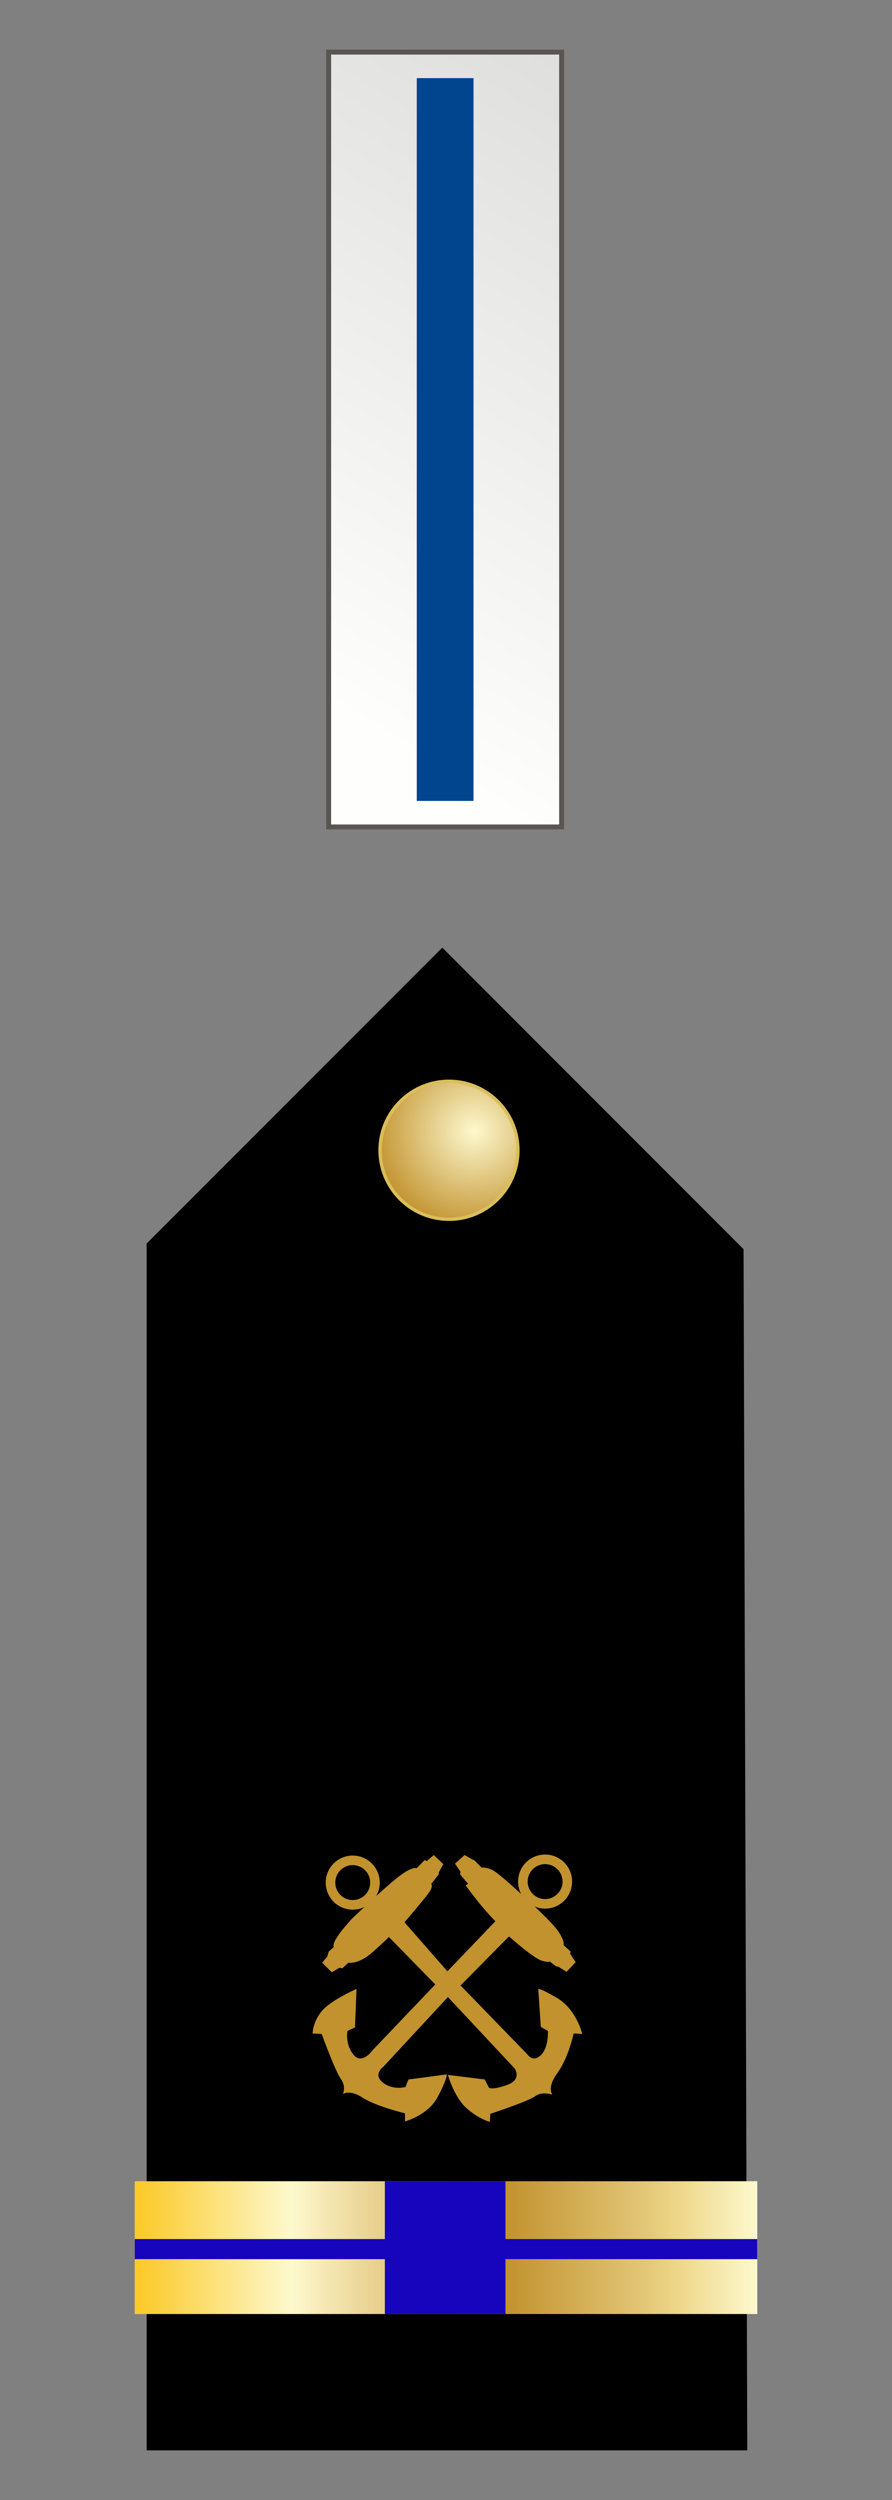 <?xml version="1.0" encoding="UTF-8" standalone="no"?>
<!-- Created with Inkscape (http://www.inkscape.org/) -->

<svg
   xmlns:a="http://ns.adobe.com/AdobeSVGViewerExtensions/3.0/"
   xmlns:dc="http://purl.org/dc/elements/1.1/"
   xmlns:cc="http://creativecommons.org/ns#"
   xmlns:rdf="http://www.w3.org/1999/02/22-rdf-syntax-ns#"
   xmlns:svg="http://www.w3.org/2000/svg"
   xmlns="http://www.w3.org/2000/svg"
   xmlns:xlink="http://www.w3.org/1999/xlink"
   version="1.1"
   width="150"
   height="420"
   id="svg2">
  <rect width="100%" height="100%" fill="#808080" stroke="none"/>
  <defs
     id="defs4">
    <linearGradient
       id="linearGradient3227">
      <stop
         id="stop3229"
         style="stop-color:#dfdfde;stop-opacity:1"
         offset="0" />
      <stop
         id="stop3231"
         style="stop-color:#fefefd;stop-opacity:1"
         offset="1" />
    </linearGradient>
    <linearGradient
       id="linearGradient14224-31">
      <stop
         id="stop14226-72"
         style="stop-color:#fdf9ce;stop-opacity:1"
         offset="0" />
      <stop
         id="stop14228-0"
         style="stop-color:#c2922e;stop-opacity:1"
         offset="1" />
    </linearGradient>
    <linearGradient
       x1="-123.095"
       y1="-29.64"
       x2="4.731"
       y2="-29.64"
       id="SVGID_1_-9"
       gradientUnits="userSpaceOnUse"
       gradientTransform="matrix(1,0,0,-1,123.345,132.32)">
      <stop
         id="stop4274-1"
         style="stop-color:#fbca29;stop-opacity:1"
         offset="0.006" />
      <stop
         id="stop4276-5"
         style="stop-color:#fdf9ce;stop-opacity:1"
         offset="0.253" />
      <stop
         id="stop4278-5"
         style="stop-color:#f7eab7;stop-opacity:1"
         offset="0.299" />
      <stop
         id="stop4280-5"
         style="stop-color:#e8d08f;stop-opacity:1"
         offset="0.39" />
      <stop
         id="stop4282-8"
         style="stop-color:#d1a954;stop-opacity:1"
         offset="0.516" />
      <stop
         id="stop4284-2"
         style="stop-color:#c2922e;stop-opacity:1"
         offset="0.595" />
      <stop
         id="stop4286-9"
         style="stop-color:#e2c575;stop-opacity:1"
         offset="0.814" />
      <stop
         id="stop4288-8"
         style="stop-color:#eed688;stop-opacity:1"
         offset="0.871" />
      <stop
         id="stop4290-2"
         style="stop-color:#fdf9ce;stop-opacity:1"
         offset="1" />
      <a:midPointStop
         style="stop-color:#FBCA29"
         offset="0.006" />
      <a:midPointStop
         style="stop-color:#FBCA29"
         offset="0.5" />
      <a:midPointStop
         style="stop-color:#FDF9CE"
         offset="0.253" />
      <a:midPointStop
         style="stop-color:#FDF9CE"
         offset="0.5" />
      <a:midPointStop
         style="stop-color:#F7EAB7"
         offset="0.299" />
      <a:midPointStop
         style="stop-color:#F7EAB7"
         offset="0.5" />
      <a:midPointStop
         style="stop-color:#E8D08F"
         offset="0.39" />
      <a:midPointStop
         style="stop-color:#E8D08F"
         offset="0.5" />
      <a:midPointStop
         style="stop-color:#D1A954"
         offset="0.516" />
      <a:midPointStop
         style="stop-color:#D1A954"
         offset="0.5" />
      <a:midPointStop
         style="stop-color:#C2922E"
         offset="0.596" />
      <a:midPointStop
         style="stop-color:#C2922E"
         offset="0.5" />
      <a:midPointStop
         style="stop-color:#E2C575"
         offset="0.814" />
      <a:midPointStop
         style="stop-color:#E2C575"
         offset="0.5" />
      <a:midPointStop
         style="stop-color:#EED688"
         offset="0.871" />
      <a:midPointStop
         style="stop-color:#EED688"
         offset="0.5" />
      <a:midPointStop
         style="stop-color:#FDF9CE"
         offset="1" />
    </linearGradient>
    <linearGradient
       x1="39.65"
       y1="4.569"
       x2="-13.749"
       y2="91.862"
       id="linearGradient4742"
       xlink:href="#linearGradient3227"
       gradientUnits="userSpaceOnUse"
       gradientTransform="matrix(1.107,0,0,1.1,-490.651,499.264)" />
    <radialGradient
       cx="31.496"
       cy="36.151"
       r="36.111"
       fx="31.496"
       fy="36.151"
       id="radialGradient4744"
       xlink:href="#linearGradient14224-31"
       gradientUnits="userSpaceOnUse"
       gradientTransform="matrix(-0.005,0.47,-0.477,-0.005,239.125,291.166)" />
    <linearGradient
       x1="-123.095"
       y1="-29.64"
       x2="4.731"
       y2="-29.64"
       id="linearGradient4746"
       xlink:href="#SVGID_1_-9"
       gradientUnits="userSpaceOnUse"
       gradientTransform="matrix(0.819,0,0,-1.703,265.504,442.943)" />
  </defs>
  <g
     transform="matrix(0,1,-1,0,545.027,-491.398)"
     id="g4520">
    <rect
       width="39.172"
       height="130.172"
       x="-489.757"
       y="500.152"
       transform="matrix(0,-1,1,0,0,0)"
       id="rect2383"
       style="fill:url(#linearGradient4742);fill-opacity:1;stroke:#585553;stroke-width:0.827;stroke-miterlimit:4;stroke-opacity:1;stroke-dasharray:none" />
    <rect
       width="9.545"
       height="121.43"
       x="-474.943"
       y="504.523"
       transform="matrix(0,-1,1,0,0,0)"
       id="rect2456"
       style="fill:#00458e;fill-opacity:1;stroke:none" />
  </g>
  <g
     transform="translate(-142.033,-115.805)"
     id="g4716">
    <path
       d="m 267.695,527.465 -101.004,0 0,-202.742 49.716,-49.716 50.663,50.663 0.625,201.795 z"
       id="path8069-7"
       style="fill:#000000;fill-opacity:1;fill-rule:evenodd;stroke:none" />
    <path
       d="m 217.738,297.459 c 6.398,0.112 11.5,5.396 11.388,11.794 -0.112,6.398 -5.396,11.5 -11.794,11.388 -6.398,-0.112 -11.5,-5.396 -11.388,-11.794 0.112,-6.387 5.374,-11.482 11.761,-11.389"
       id="path3128-0"
       style="fill:url(#radialGradient4744);fill-opacity:1;stroke:#dabe5b;stroke-width:0.559;stroke-linecap:round;stroke-linejoin:miter;stroke-miterlimit:4;stroke-opacity:1;stroke-dashoffset:0" />
    <g
       transform="matrix(0.106,0,0,0.106,154.807,377.571)"
       id="g4272-6"
       style="fill:#c2922e;fill-opacity:1">
      <path
         d="m 201.051,95.479 -11.214,9.612 -3.204,-1.602 -12.816,12.816 c 0,0 -7.209,-4.005 -32.841,16.821 -25.632,20.826 -69.687,63.279 -69.687,63.279 0,0 -33.642,35.244 -28.836,44.856 l -8.01,7.209 -2.403,8.01 -8.01,9.612 15.219,15.219 12.015,-7.209 4.806,0.801 9.612,-8.811 c 0,0 16.02,3.204 38.448,-16.821 22.428,-20.025 25.632,-24.03 25.632,-24.03 l 73.692,75.294 -99.324,104.13 c 0,0 -16.821,24.03 -30.438,7.209 C 60.075,395.054 64.08,374.228 64.08,374.228 l 12.015,-5.607 2.403,-60.876 c 0,0 -40.851,17.622 -55.269,35.244 C 8.811,360.611 8.811,378.233 8.811,378.233 l 14.418,0.801 c 0,0 21.627,59.274 30.438,71.289 8.811,12.015 3.204,24.03 3.204,24.03 0,0 10.413,-8.01 31.239,5.607 20.826,13.617 67.284,24.831 67.284,24.831 l 0,12.816 c 0,0 36.045,-9.612 51.264,-37.647 15.219,-28.035 15.219,-36.846 15.219,-36.846 l -60.876,8.01 -4.806,12.015 c 0,0 -20.025,5.607 -36.045,-7.209 -16.02,-12.816 0.801,-24.831 0.801,-24.831 L 223.479,320.561 329.212,433.502 c 0,0 12.816,17.622 -12.015,26.433 -24.831,8.811 -28.836,4.005 -28.836,4.005 l -6.408,-12.816 -58.473,-7.209 c 0,0 9.612,34.443 28.836,52.065 19.224,17.622 37.647,22.428 37.647,22.428 l 0.801,-12.816 c 0,0 60.876,-20.025 71.289,-28.035 10.413,-8.01 27.234,-2.403 27.234,-2.403 0,0 -9.612,-10.413 8.01,-34.443 17.622,-24.03 25.632,-62.478 25.632,-62.478 l 13.617,0.801 c 0,0 -8.811,-39.249 -40.851,-57.672 -32.04,-18.423 -28.836,-12.816 -28.836,-12.816 l 4.005,59.274 11.214,6.408 c 0,0 1.602,26.433 -11.214,38.448 -12.816,12.015 -20.826,-0.801 -20.826,-0.801 L 243.504,302.138 320.401,224.441 c 0,0 38.448,34.443 52.065,38.448 13.617,4.005 12.015,0.801 12.015,0.801 l 10.413,8.01 4.005,0.801 12.816,8.01 14.418,-15.219 -8.811,-13.617 0.801,-3.204 -11.214,-10.413 c 0,0 2.403,-4.806 -7.209,-20.025 -9.612,-15.219 -48.06,-49.662 -48.06,-49.662 0,0 -47.259,-44.856 -58.473,-49.662 -11.214,-4.806 -16.02,-3.204 -16.02,-3.204 l -12.015,-12.015 -2.403,-0.801 -12.816,-7.209 -15.219,13.617 8.811,12.816 -0.801,4.005 12.816,15.219 -4.005,2.403 c 0,0 13.617,18.423 25.632,32.841 12.015,14.418 21.627,24.03 21.627,24.03 l -76.095,79.299 -68.085,-77.697 c 0,0 34.443,-40.05 40.05,-48.861 5.607,-8.811 2.403,-12.015 2.403,-12.015 l 12.015,-15.219 0,-3.204 7.209,-12.816 z"
         transform="translate(366.581,375.124)"
         id="path3495-2"
         style="fill:#c2922e;fill-opacity:1;stroke:none" />
      <path
         d="m 72.5,96.281 c -23.673,0 -42.875,19.171 -42.875,42.844 0,23.673 19.202,42.875 42.875,42.875 23.673,0 42.844,-19.202 42.844,-42.875 0,-23.673 -19.171,-42.844 -42.844,-42.844 z m 0,15.156 c 15.29,0 27.688,12.397 27.688,27.688 0,15.29 -12.397,27.688 -27.688,27.688 -15.29,0 -27.688,-12.397 -27.688,-27.688 0,-15.29 12.397,-27.688 27.688,-27.688 z"
         transform="translate(366.581,375.124)"
         id="path3497-7"
         style="fill:#c2922e;fill-opacity:1;stroke:none" />
      <path
         d="m 744.262,469.803 c -23.673,0 -42.875,19.171 -42.875,42.844 0,23.673 19.202,42.875 42.875,42.875 23.673,0 42.844,-19.202 42.844,-42.875 0,-23.673 -19.171,-42.844 -42.844,-42.844 z m 0,15.156 c 15.29,0 27.688,12.397 27.688,27.688 0,15.29 -12.397,27.688 -27.688,27.688 -15.29,0 -27.688,-12.397 -27.688,-27.688 0,-15.29 12.397,-27.688 27.688,-27.688 z"
         id="path4270-0"
         style="fill:#c2922e;fill-opacity:1;stroke:none" />
    </g>
    <g
       id="g4712">
      <rect
         width="104.69"
         height="22.31"
         x="164.689"
         y="482.251"
         id="rect8563-7"
         style="fill:url(#linearGradient4746);stroke:none" />
      <path
         d="m 206.75,482.25 0,9.719 -42.062,0 0,3.375 42.062,0 0,9.219 20.281,0 0,-9.219 42.344,0 0,-3.375 -42.344,0 0,-9.719 -20.281,0 z"
         id="rect4377-6"
         style="fill:#1705bd;fill-opacity:1;stroke:none" />
    </g>
  </g>
  <g
     transform="matrix(0.199,0,0,0.199,129.891,517.245)"
     id="layer1-4" />
  <g
     transform="matrix(0.199,0,0,0.199,-67.724,528.674)"
     id="g2766-3" />
  <g
     transform="matrix(0.199,0,0,0.199,129.818,517.312)"
     id="layer2-6" />
  <g
     transform="matrix(-0.199,0,0,0.199,248.923,517.245)"
     id="g4542-5" />
  <g
     transform="matrix(-0.199,0,0,0.199,446.538,528.674)"
     id="g4544-4" />
  <g
     transform="matrix(-0.199,0,0,0.199,248.996,517.312)"
     id="g4546-2" />
  <g
     transform="matrix(0.199,0,0,0.199,130.191,517.245)"
     id="layer1-4-1" />
  <g
     transform="matrix(0.199,0,0,0.199,-67.423,528.674)"
     id="g2766-3-3" />
  <g
     transform="matrix(0.199,0,0,0.199,130.118,517.312)"
     id="layer2-6-7" />
  <g
     transform="matrix(-0.199,0,0,0.199,249.224,517.245)"
     id="g4542-5-8" />
  <g
     transform="matrix(-0.199,0,0,0.199,446.839,528.674)"
     id="g4544-4-8" />
  <g
     transform="matrix(-0.199,0,0,0.199,249.297,517.312)"
     id="g4546-2-3" />
  <g
     transform="matrix(0.139,0,0,0.139,-95.199,587.099)"
     id="layer1" />
  <g
     transform="matrix(0.139,0,0,0.139,-233.653,595.106)"
     id="g2766" />
  <g
     transform="matrix(0.139,0,0,0.139,-95.25,587.146)"
     id="layer2" />
  <g
     transform="matrix(-0.139,0,0,0.139,-11.803,587.099)"
     id="g4542" />
  <g
     transform="matrix(-0.139,0,0,0.139,126.651,595.106)"
     id="g4544" />
  <g
     transform="matrix(-0.139,0,0,0.139,-11.751,587.146)"
     id="g4546" />
  <g
     transform="matrix(0.199,0,0,0.199,-59.929,737.381)"
     id="layer1-4-91" />
  <g
     transform="matrix(0.199,0,0,0.199,-257.544,748.81)"
     id="g2766-3-7" />
  <g
     transform="matrix(0.199,0,0,0.199,-60.002,737.448)"
     id="layer2-6-2" />
  <g
     transform="matrix(-0.199,0,0,0.199,59.103,737.381)"
     id="g4542-5-36" />
  <g
     transform="matrix(-0.199,0,0,0.199,256.718,748.81)"
     id="g4544-4-5" />
  <g
     transform="matrix(-0.199,0,0,0.199,59.176,737.448)"
     id="g4546-2-5" />
  <g
     transform="matrix(0.199,0,0,0.199,130.908,684.252)"
     id="layer1-4-6" />
  <g
     transform="matrix(0.199,0,0,0.199,-66.706,695.681)"
     id="g2766-3-2" />
  <g
     transform="matrix(0.199,0,0,0.199,130.835,684.319)"
     id="layer2-6-7-81" />
  <g
     transform="matrix(-0.199,0,0,0.199,249.941,684.252)"
     id="g4542-5-0" />
  <g
     transform="matrix(-0.199,0,0,0.199,447.556,695.681)"
     id="g4544-4-3" />
  <g
     transform="matrix(-0.199,0,0,0.199,250.014,684.319)"
     id="g4546-2-9" />
  <g
     transform="matrix(0.139,0,0,0.139,-94.482,754.105)"
     id="layer1-47" />
  <g
     transform="matrix(0.139,0,0,0.139,-232.936,762.113)"
     id="g2766-1" />
  <g
     transform="matrix(0.139,0,0,0.139,-94.533,754.152)"
     id="layer2-3" />
  <g
     transform="matrix(-0.139,0,0,0.139,-11.086,754.105)"
     id="g4542-8" />
  <g
     transform="matrix(-0.139,0,0,0.139,127.368,762.113)"
     id="g4544-48" />
  <g
     transform="matrix(-0.139,0,0,0.139,-11.035,754.152)"
     id="g4546-0" />
  <g
     transform="matrix(-2.542,0,0,2.542,726.017,-537.604)"
     id="g7063" />
  <g
     transform="matrix(0.199,0,0,0.199,-468.323,623.979)"
     id="layer1-4-2" />
  <g
     transform="matrix(0.199,0,0,0.199,-665.938,635.408)"
     id="g2766-3-39" />
  <g
     transform="matrix(0.199,0,0,0.199,-468.396,624.046)"
     id="layer2-6-9" />
  <g
     transform="matrix(-0.199,0,0,0.199,-349.291,623.979)"
     id="g4542-5-7" />
  <g
     transform="matrix(-0.199,0,0,0.199,-151.676,635.408)"
     id="g4544-4-0" />
  <g
     transform="matrix(-0.199,0,0,0.199,-349.218,624.046)"
     id="g4546-2-39" />
  <g
     transform="matrix(0.199,0,0,0.199,-283.137,458.1)"
     id="layer1-4-9" />
  <g
     transform="matrix(0.199,0,0,0.199,-480.752,469.529)"
     id="g2766-3-4" />
  <g
     transform="matrix(0.199,0,0,0.199,-283.21,458.167)"
     id="layer2-6-1" />
  <g
     transform="matrix(-0.199,0,0,0.199,-164.105,458.1)"
     id="g4542-5-3" />
  <g
     transform="matrix(-0.199,0,0,0.199,33.51,469.529)"
     id="g4544-4-7" />
  <g
     transform="matrix(-0.199,0,0,0.199,-164.032,458.167)"
     id="g4546-2-8" />
  <g
     transform="matrix(0.199,0,0,0.199,-282.837,458.1)"
     id="layer1-4-1-2" />
  <g
     transform="matrix(0.199,0,0,0.199,-480.452,469.529)"
     id="g2766-3-3-6" />
  <g
     transform="matrix(0.199,0,0,0.199,-282.91,458.167)"
     id="layer2-6-7-8" />
  <g
     transform="matrix(-0.199,0,0,0.199,-163.805,458.1)"
     id="g4542-5-8-9" />
  <g
     transform="matrix(-0.199,0,0,0.199,33.81,469.529)"
     id="g4544-4-8-4" />
  <g
     transform="matrix(-0.199,0,0,0.199,-163.732,458.167)"
     id="g4546-2-3-1" />
  <g
     transform="matrix(0.139,0,0,0.139,-508.227,527.953)"
     id="layer1-8" />
  <g
     transform="matrix(0.139,0,0,0.139,-646.681,535.961)"
     id="g2766-6" />
  <g
     transform="matrix(0.139,0,0,0.139,-508.279,528)"
     id="layer2-5" />
  <g
     transform="matrix(-0.139,0,0,0.139,-424.831,527.953)"
     id="g4542-7" />
  <g
     transform="matrix(-0.139,0,0,0.139,-286.377,535.961)"
     id="g4544-6" />
  <g
     transform="matrix(-0.139,0,0,0.139,-424.78,528)"
     id="g4546-27" />
  <g
     transform="matrix(0.199,0,0,0.199,225.627,407.505)"
     id="layer1-4-62" />
  <g
     transform="matrix(0.199,0,0,0.199,28.012,418.934)"
     id="g2766-3-70" />
  <g
     transform="matrix(0.199,0,0,0.199,225.554,407.572)"
     id="layer2-6-3" />
  <g
     transform="matrix(-0.199,0,0,0.199,344.659,407.505)"
     id="g4542-5-9" />
  <g
     transform="matrix(-0.199,0,0,0.199,542.274,418.934)"
     id="g4544-4-99" />
  <g
     transform="matrix(-0.199,0,0,0.199,344.732,407.572)"
     id="g4546-2-1" />
  <g
     transform="matrix(0.199,0,0,0.199,241.756,358.008)"
     id="layer1-4-2-7" />
  <g
     transform="matrix(0.199,0,0,0.199,44.141,369.437)"
     id="g2766-3-7-2" />
  <g
     transform="matrix(0.199,0,0,0.199,241.683,358.075)"
     id="layer2-6-0" />
  <g
     transform="matrix(-0.199,0,0,0.199,360.788,358.008)"
     id="g4542-5-3-3" />
  <g
     transform="matrix(-0.199,0,0,0.199,558.403,369.437)"
     id="g4544-4-9" />
  <g
     transform="matrix(-0.199,0,0,0.199,360.861,358.075)"
     id="g4546-2-9-6" />
  <g
     transform="matrix(0.139,0,0,0.139,16.365,427.861)"
     id="layer1-5" />
  <g
     transform="matrix(0.139,0,0,0.139,-122.088,435.869)"
     id="g2766-5" />
  <g
     transform="matrix(0.139,0,0,0.139,16.314,427.908)"
     id="layer2-8" />
  <g
     transform="matrix(-0.139,0,0,0.139,99.762,427.861)"
     id="g4542-1" />
  <g
     transform="matrix(-0.139,0,0,0.139,238.216,435.869)"
     id="g4544-47" />
  <g
     transform="matrix(-0.139,0,0,0.139,99.813,427.908)"
     id="g4546-1" />
  <g
     transform="matrix(-2.542,0,0,2.542,842.378,-741.315)"
     id="g7063-4" />
</svg>
